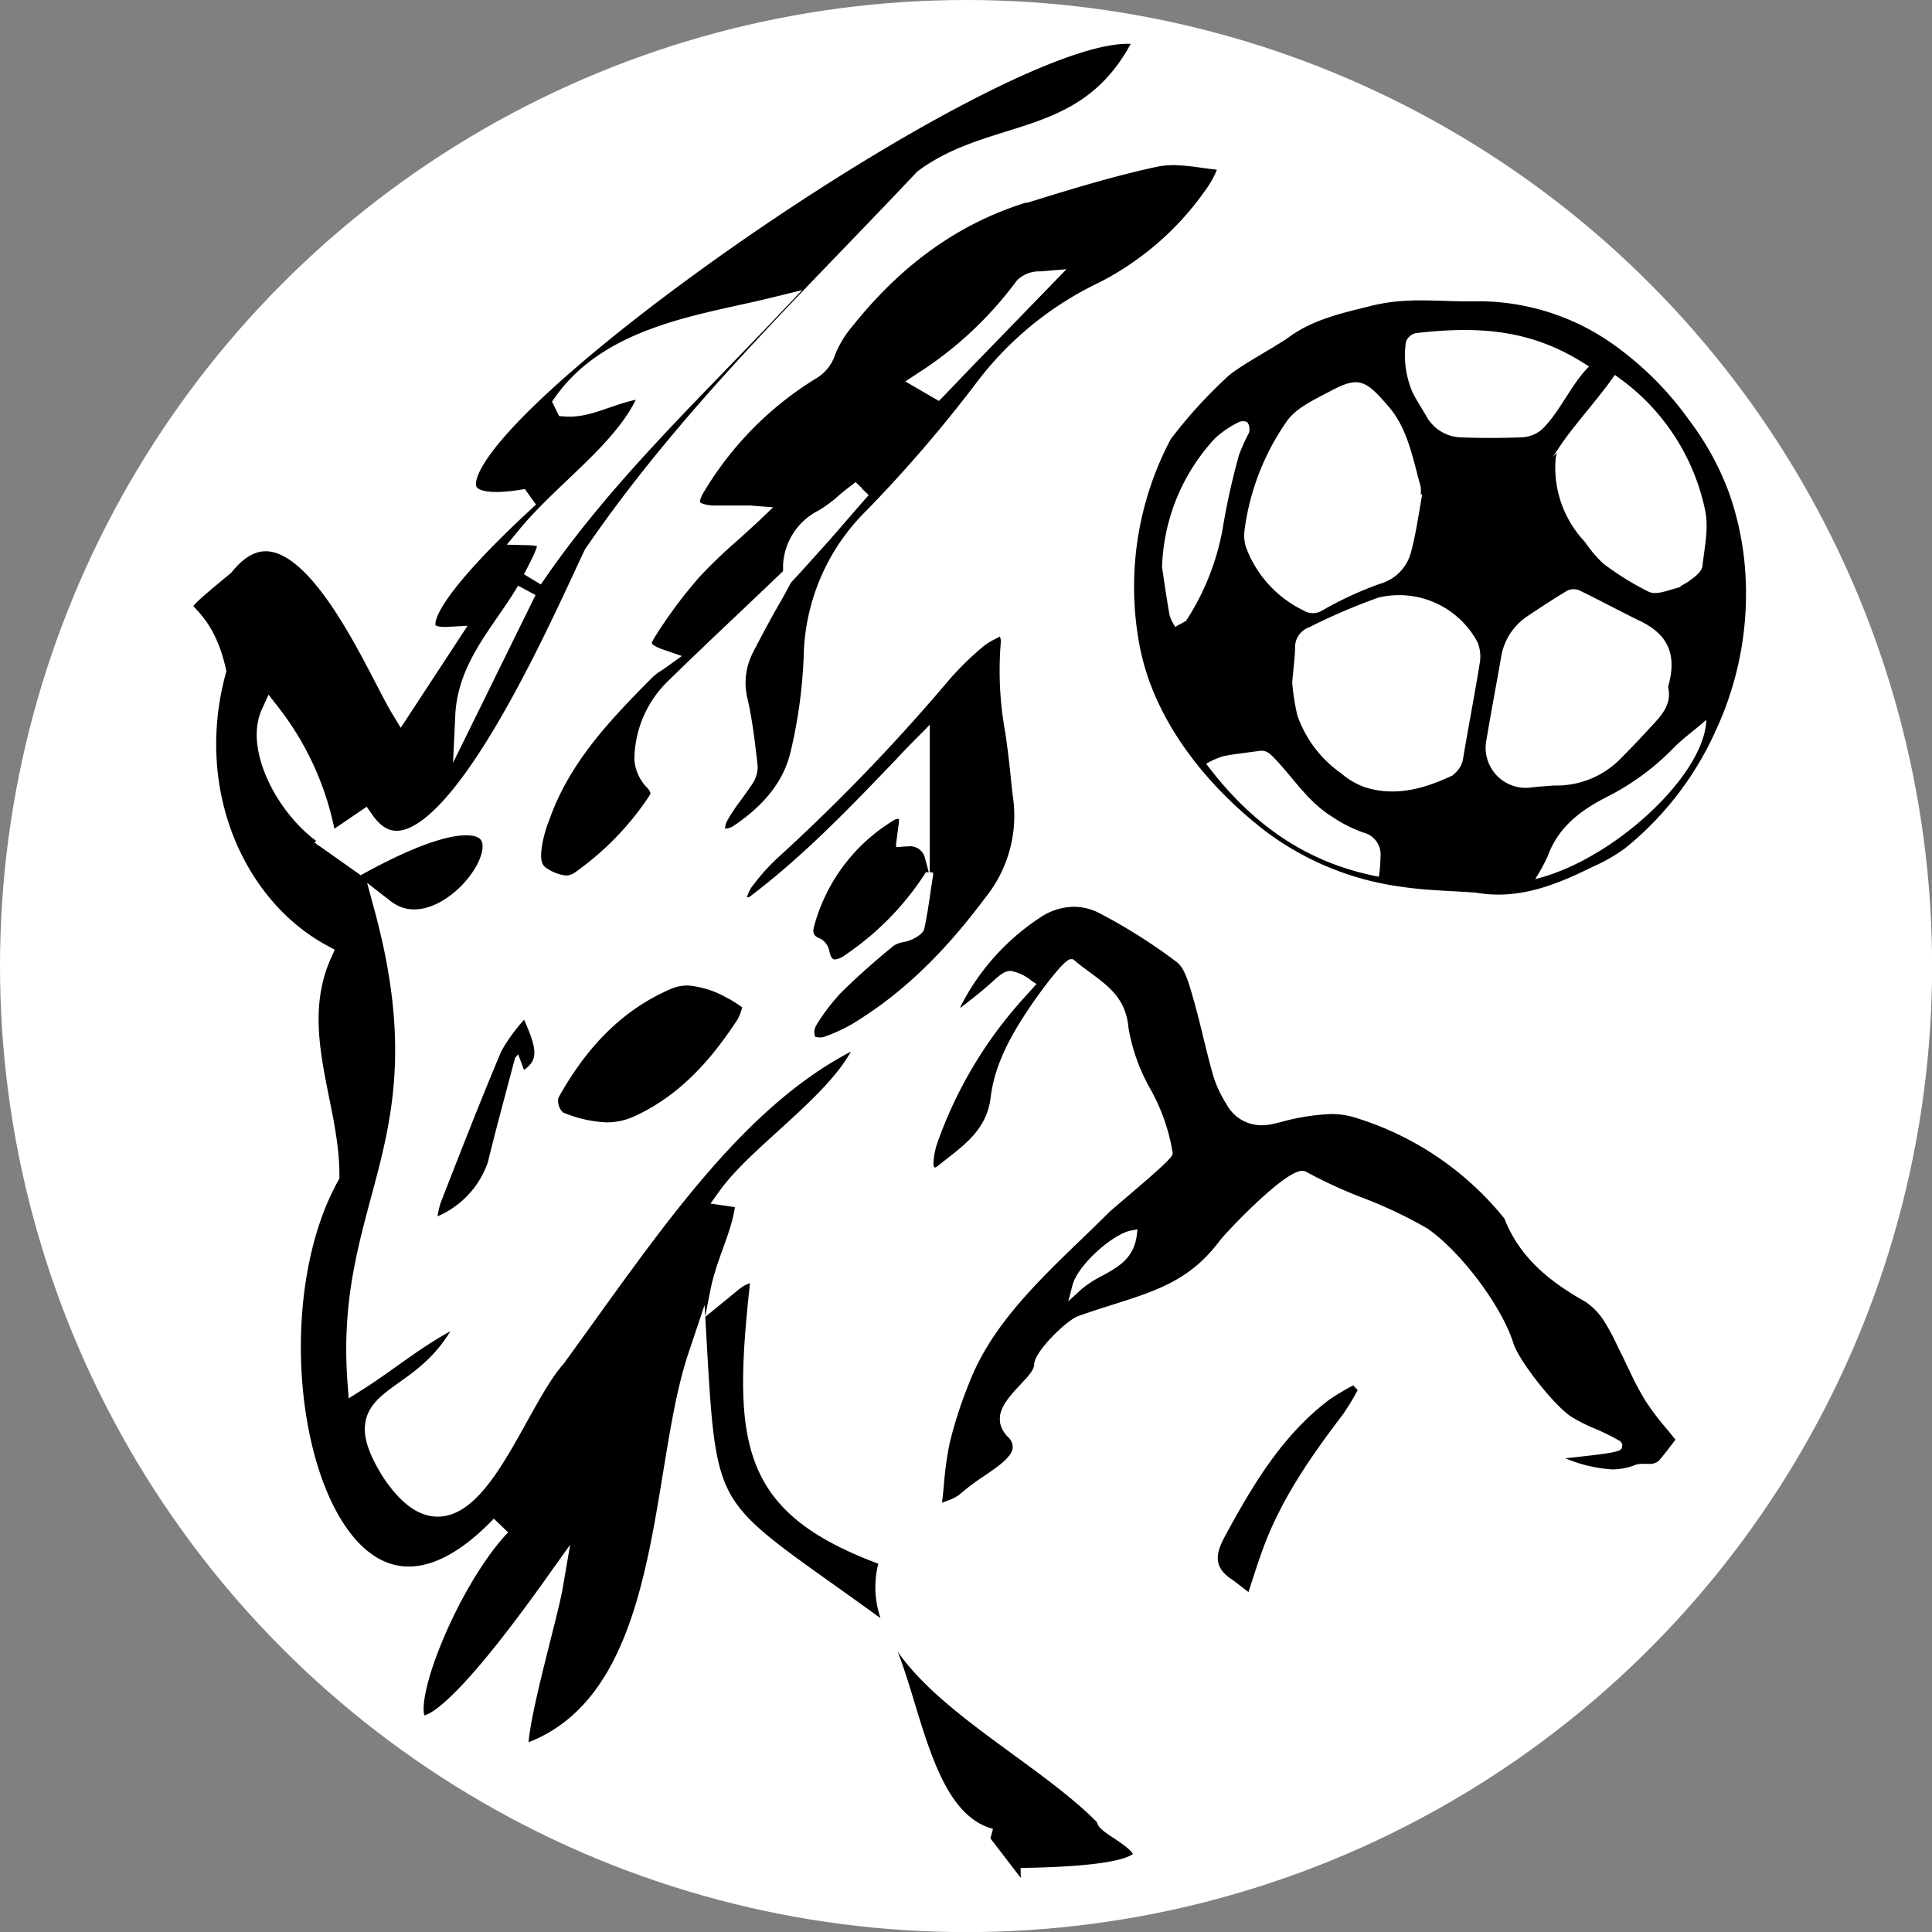 <?xml version="1.0" encoding="UTF-8"?> <svg xmlns="http://www.w3.org/2000/svg" id="eb0df264-7f72-4ce7-862d-786df28ae166" data-name="Ebene 1" viewBox="0 0 194.91 194.91"><rect x="0" y="0" width="194.91" height="194.91" fill="#808080" stroke="none"/><defs><style>.eae96cb5-b465-4b88-a366-b425568b8d87{fill:#fff;}.ba050a63-71b3-4362-95a5-cd89eef92a30,.eb150ab0-7b00-44d7-8077-2fd8387fbf33{stroke:#fff;stroke-miterlimit:10;}.eb150ab0-7b00-44d7-8077-2fd8387fbf33{stroke-width:0.25px;}.ba050a63-71b3-4362-95a5-cd89eef92a30{stroke-width:2px;}</style></defs><title>04-Bock-Pix-Website</title><circle class="eae96cb5-b465-4b88-a366-b425568b8d87" cx="97.46" cy="97.46" r="97.46"></circle><g id="aaf69a37-16a1-4814-a387-5e8bd1e32d52" data-name="DacAbE.tif"><path class="eb150ab0-7b00-44d7-8077-2fd8387fbf33" d="M148.88,90.18c-2.52-.19-5.06-.22-7.55-.6a29.39,29.39,0,0,1-13.85-5.71c-5.9-4.59-11.14-11.08-12.61-18.58A32,32,0,0,1,118,44.24,48.08,48.08,0,0,1,123.66,38c1.09-1.08,5-3.14,6.29-4.08,2.42-1.78,5.27-2.42,8.17-3.14,3.88-1,6.87-.43,10.86-.51a23.67,23.67,0,0,1,14.18,4.61,32.72,32.72,0,0,1,7.4,7.5,28.49,28.49,0,0,1,4,7.32,30.06,30.06,0,0,1,1.58,7.27,32.8,32.8,0,0,1-2.88,16.67,32.27,32.27,0,0,1-9.19,12,17.26,17.26,0,0,1-3.32,1.91C157,89.41,153.21,90.93,148.88,90.18ZM143.33,50l-.14,0a3.61,3.61,0,0,0,0-.93c-.79-2.79-1.27-5.76-3.22-8-2.27-2.63-2.89-3-5.68-1.51-1.59.85-3.51,1.7-4.43,3.1a24.6,24.6,0,0,0-4.18,10.85,3.83,3.83,0,0,0,.13,1.62,11.39,11.39,0,0,0,5.78,6.36,1.64,1.64,0,0,0,1.72,0,36.56,36.56,0,0,1,5.83-2.7,4.36,4.36,0,0,0,3.12-3.24C142.75,53.7,143,51.84,143.33,50ZM130.49,68.85a22.2,22.2,0,0,0,.51,3.27,11.75,11.75,0,0,0,4.37,5.79,7.46,7.46,0,0,0,2.36,1.39c2.91.92,5.68.22,8.36-1a2.37,2.37,0,0,0,1.41-1.91c.53-3.17,1.15-6.33,1.66-9.51a3.65,3.65,0,0,0-.22-2.05,8.85,8.85,0,0,0-9.82-4.43,60.9,60.9,0,0,0-7,3,2,2,0,0,0-1.34,2C130.75,66.43,130.61,67.43,130.49,68.85ZM156.8,79.12a8.91,8.91,0,0,0,6.39-2.46c1.08-1.07,2.13-2.18,3.16-3.3s2.22-2.24,1.82-4c0-.21.1-.47.15-.71.63-2.81-.3-4.63-2.92-5.89-2.05-1-4.05-2.08-6.1-3.08a1.38,1.38,0,0,0-1.09,0c-1.37.81-2.7,1.69-4,2.56a6,6,0,0,0-2.66,4.15c-.47,2.73-1,5.45-1.45,8.18a3.92,3.92,0,0,0,4.17,4.77C155.1,79.24,156,79.18,156.8,79.12ZM162.94,38c-1.54,2.24-4.08,5-5.49,7.13a3.08,3.08,0,0,0-.4,1.38A10.76,10.76,0,0,0,160,54.6a12.86,12.86,0,0,0,1.79,2.13,28.45,28.45,0,0,0,4.6,2.86c.63.3,1.62-.07,2.4-.29a6.17,6.17,0,0,0,1.83-1c.4-.28.9-.72,1-1.14.2-1.88.66-3.86.28-5.65A21.81,21.81,0,0,0,162.94,38ZM160.11,37c-5.52-3.65-10.87-4-17.25-3.27a1.28,1.28,0,0,0-.9.78,9.32,9.32,0,0,0,.65,5c.4.81.9,1.56,1.35,2.33A4,4,0,0,0,147.43,44c2,.08,4,.07,6,0a3.3,3.3,0,0,0,2-.73C157.22,41.57,158.34,38.82,160.11,37ZM139,88.3a14.46,14.46,0,0,0,.15-1.89,2.16,2.16,0,0,0-1.65-2.3,13.74,13.74,0,0,1-3.13-1.58c-2.48-1.5-4-4-5.94-6-.42-.43-.76-.75-1.39-.65-1.2.18-2.41.29-3.59.53a7.84,7.84,0,0,0-1.58.68C126.28,82.92,131.71,86.89,139,88.3ZM117.36,57.24c.21,1.37.45,3.08.75,4.78a3.93,3.93,0,0,0,.5,1.06c.37-.25.9-.41,1.1-.76a25,25,0,0,0,3.49-8.86,71.07,71.07,0,0,1,1.67-7.57,18.09,18.09,0,0,1,1-2.24,1.14,1.14,0,0,0-.09-.92c-.09-.14-.6-.15-.81,0a10.17,10.17,0,0,0-2.29,1.56A19.84,19.84,0,0,0,117.36,57.24ZM172,72.91c-1.06.91-2.09,1.66-3,2.56a25.31,25.31,0,0,1-6.64,4.94c-2.69,1.35-5,3-6.1,6a18,18,0,0,1-1.11,2.08C162.77,86.48,171.54,78.36,172,72.91Z"></path><path class="ba050a63-71b3-4362-95a5-cd89eef92a30" d="M99.92,185.47c-7.54-2-8-15.59-11.74-21.46-16.4-11.9-16.83-10.3-17.8-27.11-4.06,12.14-2.34,35.56-18,40.25-.7-2,2.86-13.89,3.42-17.18-22,30.85-13.67,2.72-5.26-6.07-17.81,18.61-26.9-18-17.3-35.26.07-7.13-4.19-14.73-.76-22.39-8.65-4.69-14-16.28-10.67-28.57-1.93-8.48-6.89-4.22.81-10.61C30,47.91,37.69,67,40.46,71.55l4.79-7.31c-7.42.42,5.09-11.23,7.5-13.47l-.25-.35C26,54.5,103.58-1.12,115.55,3.72c-5.38,11.43-15,8.88-22.35,14.34-11.28,12-23.65,23.74-33.32,37.87-3.61,7.6-16.23,36.79-23.14,26.84L33.46,85l3,2.12c23.38-12.74,10.24,10.74,2.32,4.57,6.39,23.69-4.07,29.46-2.73,47.65,3.47-2.19,6.63-5,10.9-6.9l.38.34c-4.2,9.82-13.35,7-7.77,15.81,7.21,10.61,11.86-6.39,16.5-11.6,10-13.75,18.81-27.36,31.56-32.85-1,5.71-10.68,11.68-14.17,16.53l1.78.26c-.16,3.24-1.92,6.06-2.58,9.41,2-1.63,1.6-1.5,4.18-2.34-2,17.58-1.57,23.93,13,29.14-3.77,10.93,14,18.05,21.86,26.31-1.11.71,13.36,5.67-8.71,6M56.85,40.61l.2.41c2.66.2,5-1.67,8.65-1.92C64,44.73,57.27,49.09,53.21,54c2.76.07,2.36.92.53,4.4C60.56,48.33,69.38,40,77.86,31.05,71,32.73,61.67,33.81,56.85,40.61Zm-24,43.68A28.59,28.59,0,0,0,27.32,72C25.72,75.52,28.93,81.63,32.86,84.29ZM46.93,72.2q3.1-6.3,6.2-12.61C50.75,63.66,47.17,67.13,46.93,72.2Z"></path><path d="M94.7,151.76c.07-.6.13-1.2.19-1.8a36.5,36.5,0,0,1,.6-4.41,42.87,42.87,0,0,1,2-6.06c1.66-4.34,4.6-7.77,7.25-10.55,1.37-1.44,2.83-2.84,4.24-4.2.94-.91,1.89-1.82,2.82-2.75.08-.08.51-.44,1.1-.94,4.66-4,5.15-4.52,5.13-4.82a19.21,19.21,0,0,0-2.25-6.37,19.23,19.23,0,0,1-2.2-6.17c-.23-2.83-1.85-4-3.72-5.39-.53-.39-1.09-.8-1.63-1.26l-.07-.06H108c-.53,0-3.49,4.14-3.52,4.18-2,2.87-3.87,6-4.29,9.55-.38,3.13-2.37,4.68-4.49,6.33l-.92.73a.88.88,0,0,1-.51.23.26.26,0,0,1-.2-.08,1,1,0,0,1-.16-.65,7.21,7.21,0,0,1,.43-2.13,43.08,43.08,0,0,1,8.75-14.64l1.09-1.22-.26-.16a4.41,4.41,0,0,0-2-.91c-.55,0-1,.38-1.79,1.12l-.07.07c-.78.7-1.63,1.36-2.45,2l-1,.75-.11-.09c0-.06,0-.12,0-.18a1.5,1.5,0,0,1,.1-.55,23.76,23.76,0,0,1,8-8.89,6.52,6.52,0,0,1,3.66-1.21,5.93,5.93,0,0,1,2.82.73,55.7,55.7,0,0,1,7.73,4.9c.83.63,1.25,2.06,1.58,3.21.45,1.53.83,3.08,1.2,4.57.32,1.29.63,2.58,1,3.86a11.36,11.36,0,0,0,1.28,2.72,3.72,3.72,0,0,0,3.32,2,5.81,5.81,0,0,0,1.25-.15l.71-.17a21.81,21.81,0,0,1,5-.81,8.38,8.38,0,0,1,2.69.42,31.26,31.26,0,0,1,15,10.21c1.68,4.26,5,6.59,8.1,8.32a6.92,6.92,0,0,1,2,2.21,20.1,20.1,0,0,1,1.22,2.29c.16.34.32.68.49,1s.47,1,.7,1.44a31.83,31.83,0,0,0,1.7,3.21,27.92,27.92,0,0,0,2.16,2.83c.31.37.63.75.94,1.14l-.37.49c-.46.61-.94,1.23-1.46,1.83a1.57,1.57,0,0,1-.87.38,2.6,2.6,0,0,1-.4,0h-.49a2,2,0,0,0-.75.11,6.24,6.24,0,0,1-2.37.45,14.31,14.31,0,0,1-4.66-1.08l-.16-.06c-.51-.17-.8-.28-1-.35h0l.9-.1c5.35-.57,5.63-.69,5.7-1l0-.18-.19-.13a20.09,20.09,0,0,0-2.37-1.18,18.59,18.59,0,0,1-2.48-1.25c-1.76-1.11-5.39-5.7-6-7.55-1.15-3.7-5.25-9.16-8.59-11.47a46.61,46.61,0,0,0-6.52-3.08,47.1,47.1,0,0,1-5.63-2.59.63.63,0,0,0-.33-.09c-1.65,0-7.46,6.09-8.06,6.88-3,4.08-6.46,5.16-10.79,6.52-1.17.38-2.39.76-3.71,1.24-1,.36-4.18,3.39-4.21,4.68,0,.61-.73,1.37-1.48,2.17-1.31,1.4-2.94,3.15-1.28,4.89a1.73,1.73,0,0,1,.6,1.35c-.11,1-1.52,2-3,3a23.45,23.45,0,0,0-2.42,1.81,4.08,4.08,0,0,1-1.38.71l-.62.25Zm19.41-27.37c-1.74.34-5.15,3.31-5.68,5.32l-.21.82.62-.58a11.34,11.34,0,0,1,2.22-1.46c1.5-.82,3-1.66,3.35-3.82l0-.35Z"></path><path class="eae96cb5-b465-4b88-a366-b425568b8d87" d="M108.32,91.48a5.69,5.69,0,0,1,2.7.7,55.6,55.6,0,0,1,7.7,4.88c.76.58,1.17,2,1.5,3.11.44,1.5.82,3,1.19,4.54.31,1.27.63,2.58,1,3.86a11.67,11.67,0,0,0,1.3,2.78,4,4,0,0,0,3.53,2.17,5.64,5.64,0,0,0,1.31-.16l.71-.17a22,22,0,0,1,5-.8,8.11,8.11,0,0,1,2.61.41,30.94,30.94,0,0,1,14.9,10.13h0c1.67,4.28,5.07,6.64,8.16,8.39a6.53,6.53,0,0,1,2,2.13,20.13,20.13,0,0,1,1.21,2.26c.16.34.32.68.49,1s.47,1,.7,1.44a28.58,28.58,0,0,0,1.71,3.23,27.72,27.72,0,0,0,2.18,2.86l.81,1-.25.33c-.46.6-.93,1.23-1.45,1.82a1.38,1.38,0,0,1-.73.29,1.62,1.62,0,0,1-.35,0h-.49a2.16,2.16,0,0,0-.84.13,6.19,6.19,0,0,1-2.28.43,14.4,14.4,0,0,1-4.57-1.06l-.15-.06c5.6-.6,5.63-.7,5.73-1.18a.54.54,0,0,0-.26-.58,22.12,22.12,0,0,0-2.39-1.19,17.11,17.11,0,0,1-2.46-1.23c-1.69-1.07-5.3-5.64-5.86-7.42-1.16-3.73-5.31-9.26-8.69-11.59a45.06,45.06,0,0,0-6.57-3.11,47.6,47.6,0,0,1-5.59-2.57.88.88,0,0,0-.46-.13c-1.86,0-7.8,6.37-8.26,7-3,4-6.38,5.08-10.66,6.44-1.18.37-2.4.76-3.72,1.23-1.09.4-4.35,3.54-4.38,4.91,0,.52-.73,1.28-1.41,2-1.31,1.4-3.11,3.32-1.29,5.23a1.52,1.52,0,0,1,.54,1.15c-.1.91-1.53,1.89-2.91,2.83a22.57,22.57,0,0,0-2.44,1.84,4.23,4.23,0,0,1-1.31.66l-.49.19c.06-.54.11-1.08.17-1.61a35.47,35.47,0,0,1,.59-4.38,43.33,43.33,0,0,1,1.94-6c1.64-4.3,4.56-7.7,7.2-10.47,1.37-1.43,2.82-2.83,4.23-4.18.93-.9,1.89-1.83,2.82-2.76l1.1-.94c5.25-4.45,5.24-4.64,5.21-5a19.67,19.67,0,0,0-2.28-6.46,18.85,18.85,0,0,1-2.17-6.08c-.24-2.94-2-4.22-3.82-5.57-.53-.39-1.08-.79-1.62-1.25l-.16-.13H108c-.74,0-3.7,4.24-3.73,4.29-2,2.9-3.9,6.07-4.33,9.66-.36,3-2.32,4.55-4.39,6.16l-.92.73c-.21.17-.32.18-.36.18h0s-.11-.13-.1-.47a7.45,7.45,0,0,1,.41-2.06,43.12,43.12,0,0,1,8.7-14.56l.73-.81.16-.18.4-.44-.5-.32a4.55,4.55,0,0,0-2.1-1c-.65,0-1.11.42-1.95,1.18l-.08.07c-.77.7-1.61,1.36-2.43,2-.21.16-.42.32-.62.49a.64.64,0,0,1,.06-.24,23.42,23.42,0,0,1,7.86-8.8,6.22,6.22,0,0,1,3.52-1.17m-.56,39.81,1.25-1.15a10.72,10.72,0,0,1,2.17-1.43c1.56-.85,3.16-1.72,3.48-4l.09-.69-.69.13c-1.8.36-5.32,3.43-5.87,5.5l-.43,1.65M108.32,91a6.69,6.69,0,0,0-3.8,1.26,23.78,23.78,0,0,0-8,9,3.56,3.56,0,0,0-.17,1l.38.3c1.19-1,2.43-1.87,3.56-2.9.84-.75,1.23-1.12,1.7-1.12a4.25,4.25,0,0,1,1.83.88l-.89,1A43.47,43.47,0,0,0,94.1,115a7.68,7.68,0,0,0-.44,2.21c0,.62.23,1,.61,1a1.1,1.1,0,0,0,.67-.29c2.41-1.94,5-3.53,5.5-7.22.41-3.46,2.26-6.55,4.25-9.44.22-.33,3-4.07,3.31-4.07h0c2.42,2.06,5,3,5.26,6.48.33,4,4.13,8.54,4.45,12.54,0,.42-5.83,5.24-6.16,5.57-2.34,2.33-4.78,4.56-7.06,7A32.48,32.48,0,0,0,97.2,139.4a44.19,44.19,0,0,0-2,6.1c-.46,2.09-.55,4.26-.8,6.4l.47.27a8.38,8.38,0,0,0,2.19-1c2.6-2.36,7.27-4,4.85-6.53s2.78-5,2.83-6.88c0-1.12,3.06-4.1,4-4.46,6.26-2.26,10.69-2.6,14.61-7.84.79-1,6.4-6.78,7.86-6.78a.36.36,0,0,1,.19.05c2.49,1.56,9.73,4,12.15,5.67,3.17,2.19,7.33,7.59,8.49,11.33.61,2,4.35,6.6,6.08,7.69,1.58,1,3.25,1.47,4.85,2.43.64.38-8.84,1.1-8.09,1.21a9.81,9.81,0,0,0,1.27.14h.11a9.18,9.18,0,0,1,1.31.45,15.23,15.23,0,0,0,4.91,1.15,6.5,6.5,0,0,0,2.46-.47,2,2,0,0,1,.66-.09h.49a2.12,2.12,0,0,0,.44,0,1.87,1.87,0,0,0,1-.45c.72-.83,1.37-1.73,2-2.49a51.27,51.27,0,0,1-3.21-4.11,51.61,51.61,0,0,1-2.38-4.62,33.6,33.6,0,0,0-1.73-3.32,6.78,6.78,0,0,0-2.12-2.29c-3.46-2-6.45-4.31-7.95-8.15a.44.44,0,0,0-.08-.11A31.3,31.3,0,0,0,137,112.32a8.61,8.61,0,0,0-2.77-.43,25.88,25.88,0,0,0-5.8,1,5.25,5.25,0,0,1-1.2.15,3.48,3.48,0,0,1-3.1-1.93,11.44,11.44,0,0,1-1.25-2.65c-.78-2.79-1.36-5.63-2.18-8.41-.35-1.2-.78-2.68-1.68-3.37a56,56,0,0,0-7.77-4.92,6.18,6.18,0,0,0-2.93-.76Zm5.84,33.65c-.42,3.08-3.46,3.28-5.48,5.14.49-1.87,3.81-4.8,5.48-5.14Z"></path><path d="M57.08,88.83a4.71,4.71,0,0,1-2.1-.74c-.9-.48-1-1.33-.87-2.55a13.56,13.56,0,0,1,.8-3c2-5.78,6-10.06,10.61-14.65a5.56,5.56,0,0,1,.8-.61l.58-.4.78-.56L66.76,66c-.88-.3-1.39-.62-1.5-1a1.28,1.28,0,0,1,.29-1,48,48,0,0,1,4.56-6.14,50.22,50.22,0,0,1,4-3.84c.62-.56,1.26-1.12,1.88-1.71l.85-.79-1.48-.1-.7,0H73c-.41,0-.81,0-1.22,0-.89-.09-1.45-.29-1.61-.6s0-.84.43-1.56A34.13,34.13,0,0,1,82,37.79a3.87,3.87,0,0,0,1.78-2.19,11,11,0,0,1,1.94-3.12c5.1-6.31,10.87-10.39,17.63-12.48l.18-.06c4.28-1.33,8.72-2.7,13.15-3.64a7.34,7.34,0,0,1,1.55-.15,23.1,23.1,0,0,1,3,.27l1.71.21a.43.43,0,0,1,.35.14.9.9,0,0,1-.07.7A10.59,10.59,0,0,1,122,19.55,29.71,29.71,0,0,1,111,29,33,33,0,0,0,98.85,39a139.72,139.72,0,0,1-11,12.83,20.5,20.5,0,0,0-6.23,14.42,49.91,49.91,0,0,1-1.32,9.67c-.7,3-2.69,5.64-6.08,7.9a3.43,3.43,0,0,1-1.4.34l-.19,0a.71.71,0,0,0,0-.14,3.83,3.83,0,0,1,.29-1.41,19.48,19.48,0,0,1,1.46-2.2c.33-.46.67-.92,1-1.39a2.85,2.85,0,0,0,.6-1.72c-.24-2.18-.49-4.44-1-6.66a7.17,7.17,0,0,1,.51-5c.73-1.42,1.5-2.83,2.21-4.12L78.53,60l.82-1.53L87,50l-.76-.73-.34.26c-.34.26-.66.53-1,.8a13.39,13.39,0,0,1-2.14,1.56A6,6,0,0,0,79.45,57l-.06.82-4.53,4.3c-2.41,2.29-4.9,4.65-7.37,7.06a10.51,10.51,0,0,0-3,7.49,4.18,4.18,0,0,0,1.22,2.51c.47.56.51.91.15,1.44a29.4,29.4,0,0,1-7.47,7.71A2.26,2.26,0,0,1,57.08,88.83ZM105,27.91a2.69,2.69,0,0,0-2,.74A38.18,38.18,0,0,1,93,38l-.69.45,2.34,1.35,11.69-12Z"></path><path class="eae96cb5-b465-4b88-a366-b425568b8d87" d="M118.23,16.65a23,23,0,0,1,2.88.26c.54.08,1.1.15,1.65.21a.65.65,0,0,1-.05.15,9.91,9.91,0,0,1-1.16,2,29.35,29.35,0,0,1-10.78,9.29A33.59,33.59,0,0,0,98.45,38.69a138.66,138.66,0,0,1-11,12.78,21.22,21.22,0,0,0-6.37,14.75,49.76,49.76,0,0,1-1.31,9.58c-.67,2.92-2.59,5.41-5.87,7.59a1.87,1.87,0,0,1-.76.21,2.21,2.21,0,0,1,.19-.74,18,18,0,0,1,1.42-2.14c.33-.46.67-.93,1-1.42a3.23,3.23,0,0,0,.69-2c-.25-2.19-.5-4.47-1-6.7a6.69,6.69,0,0,1,.47-4.67c.72-1.42,1.5-2.85,2.19-4.11L79,60.25l.8-1.48.93-1,3-3.33L87,50.67l.64-.72-.7-.67,0-.05,0,0-.62-.59-.68.52c-.34.26-.67.53-1,.81a13.71,13.71,0,0,1-2,1.5A6.52,6.52,0,0,0,79,57l0,.62-1.51,1.44-2.87,2.73c-2.41,2.28-4.9,4.64-7.37,7.06A11.14,11.14,0,0,0,64,76.67a4.56,4.56,0,0,0,1.34,2.86c.38.44.3.56.12.83a29.06,29.06,0,0,1-7.35,7.58,1.73,1.73,0,0,1-1,.39,4.3,4.3,0,0,1-1.86-.68c-.59-.31-.75-.83-.61-2.06a12.44,12.44,0,0,1,.77-2.86c2-5.69,5.94-9.92,10.49-14.47a6,6,0,0,1,.73-.55l.59-.4,1.57-1.13-1.83-.63c-1.08-.36-1.2-.64-1.2-.64s0-.16.25-.56a46.87,46.87,0,0,1,4.5-6.08,49.11,49.11,0,0,1,3.94-3.79l1.89-1.72L78,51.18,75.7,51l-.33,0-.73,0H73c-.48,0-.84,0-1.17,0-1-.1-1.21-.33-1.21-.33h0s-.07-.27.41-1.07A33.67,33.67,0,0,1,82.26,38.22a4.36,4.36,0,0,0,2-2.46,10.74,10.74,0,0,1,1.86-3c5-6.22,10.73-10.25,17.39-12.32l.17,0c4.27-1.32,8.7-2.69,13.11-3.63a7.13,7.13,0,0,1,1.45-.14M94.71,40.47l.54-.56,2.88-3,7.61-7.84,1.85-1.91-2.65.22a3.15,3.15,0,0,0-2.37.94,37.55,37.55,0,0,1-9.88,9.27l-1.36.89,1.41.82.14.08,1.15.67.68.39m23.52-24.82a8.34,8.34,0,0,0-1.66.16c-4.51,1-8.95,2.34-13.37,3.71-7.31,2.26-13.1,6.75-17.87,12.64a11.54,11.54,0,0,0-2,3.28,3.39,3.39,0,0,1-1.58,1.93A35,35,0,0,0,70.12,49c-1.09,1.82-.57,2.71,1.57,2.9.42,0,.84,0,1.26,0h1.68l1,.06c-2,1.91-4.12,3.61-5.89,5.58a49.19,49.19,0,0,0-4.61,6.21c-.83,1.29-.38,2.06,1.47,2.69a12.42,12.42,0,0,0-1.43,1c-4.38,4.37-8.62,8.85-10.74,14.84a14.11,14.11,0,0,0-.82,3.09c-.12,1.14-.11,2.38,1.14,3a5.12,5.12,0,0,0,2.33.8,2.73,2.73,0,0,0,1.63-.58,30.22,30.22,0,0,0,7.59-7.83,1.49,1.49,0,0,0-.19-2A3.81,3.81,0,0,1,65,76.71a10.2,10.2,0,0,1,2.83-7.16c3.48-3.39,7-6.71,10.24-9.78-.89,1.66-2,3.64-3,5.65a7.73,7.73,0,0,0-.56,5.34,66.37,66.37,0,0,1,1,6.6,2.4,2.4,0,0,1-.52,1.39c-.8,1.23-1.77,2.36-2.46,3.63A7.5,7.5,0,0,0,72,84.75a7,7,0,0,0,2.44-.53c3-2,5.46-4.61,6.29-8.2a51.15,51.15,0,0,0,1.33-9.77,20.13,20.13,0,0,1,6.09-14.08A139.94,139.94,0,0,0,99.25,39.29a32.84,32.84,0,0,1,12-9.85,30.26,30.26,0,0,0,11.14-9.59,10.84,10.84,0,0,0,1.28-2.18c.28-.66.24-1.46-.69-1.54-1.56-.15-3.17-.48-4.71-.48ZM105,28.41,94.53,39.21l-1.29-.75A38.42,38.42,0,0,0,103.38,29c.29-.41,1-.49,1.64-.54ZM80,57.06a5.52,5.52,0,0,1,3-4.76,26.08,26.08,0,0,0,3.19-2.4l.1.1L80,57.06Z"></path><path d="M82.81,104.78a1,1,0,0,1-.65-.15,1.45,1.45,0,0,1,.09-1.22l.1-.15a19.27,19.27,0,0,1,2.38-3.13c1.49-1.49,3.2-3,5.36-4.81a2.53,2.53,0,0,1,1-.4,5.16,5.16,0,0,0,.87-.27c.69-.33,1.09-.67,1.15-1,.28-1.31.48-2.65.68-4l.23-1.55-.6-.1,0,.07a28.9,28.9,0,0,1-8.15,8.29,2.18,2.18,0,0,1-1,.45c-.21,0-.5-.1-.67-1a1.66,1.66,0,0,0-.85-1.12c-.72-.25-.92-.72-.66-1.57A18,18,0,0,1,90.2,82.59a1.15,1.15,0,0,1,.33-.1h.18l.16,0-.37,2.81.16,0c.31,0,.61-.06.9-.06a1.68,1.68,0,0,1,1.84,1.29l.24.8V73.42l-.21.22q-1.47,1.52-2.91,3c-4.64,4.84-9.43,9.85-14.89,14a.65.65,0,0,1-.29,0h-.22l.17-.39a3,3,0,0,1,.44-.88l.24-.3a21.93,21.93,0,0,1,2.22-2.49A188.93,188.93,0,0,0,95.76,68.38a30.92,30.92,0,0,1,3.35-3.25,6.54,6.54,0,0,1,1.27-.79L101,64c0,.09.06.17.08.24a1,1,0,0,1,.09.37,34.92,34.92,0,0,0,.45,9.32c.14,1,.27,1.89.38,2.84,0,.46.09.93.14,1.39.08.78.16,1.56.26,2.34A13.23,13.23,0,0,1,99.56,90.6a47.26,47.26,0,0,1-13.48,12.8,15.75,15.75,0,0,1-2.88,1.32A1,1,0,0,1,82.81,104.78Z"></path><path class="eae96cb5-b465-4b88-a366-b425568b8d87" d="M100.9,64.21a.3.3,0,0,0,0,.1,2,2,0,0,1,.08.32,34.71,34.71,0,0,0,.45,9.35c.13.93.26,1.89.37,2.83l.15,1.41c.08.76.15,1.55.26,2.32a13.16,13.16,0,0,1-2.79,10c-4.3,5.77-8.57,9.82-13.44,12.76a16.57,16.57,0,0,1-2.86,1.31,1.08,1.08,0,0,1-.35.05,1.62,1.62,0,0,1-.54-.08,1.35,1.35,0,0,1,.09-1.09l.1-.17a20,20,0,0,1,2.36-3.1c1.48-1.48,3.18-3,5.35-4.79a2.46,2.46,0,0,1,1-.38,4.6,4.6,0,0,0,.89-.28q1.11-.53,1.23-1.08c.28-1.32.48-2.67.67-4,.07-.47.14-.94.22-1.4l0-.25L94,88l-.2,0V73.11l-.43.45c-1,1-2,2-2.92,3C85.79,81.43,81,86.43,75.57,90.51a.69.69,0,0,1-.23,0h0l.09-.21a3.37,3.37,0,0,1,.43-.85l.23-.29a20.15,20.15,0,0,1,2.22-2.48A191.66,191.66,0,0,0,95.86,68.46a31.62,31.62,0,0,1,3.33-3.24,6.38,6.38,0,0,1,1.25-.77l.46-.24M90.56,82.61l.13,0h0l0,.33-.29,2.2,0,.31.32,0a8.48,8.48,0,0,1,.88-.06,1.54,1.54,0,0,1,1.72,1.2L93.7,88l-.13,0-.16,0-.09.14a28.85,28.85,0,0,1-8.1,8.25,2.25,2.25,0,0,1-1,.43c-.09,0-.38,0-.55-.86a1.77,1.77,0,0,0-.93-1.21c-.65-.22-.82-.63-.58-1.41A17.94,17.94,0,0,1,90.26,82.7a.88.88,0,0,1,.3-.09m10.49-18.77A12.65,12.65,0,0,0,99,65a31.18,31.18,0,0,0-3.35,3.25A188.86,188.86,0,0,1,78.11,86.51a23,23,0,0,0-2.48,2.81,7.65,7.65,0,0,0-.7,1.48c.45,0,.66,0,.78-.08,6.58-5,12.06-11.07,17.81-17V86.51a1.8,1.8,0,0,0-2-1.38c-.3,0-.6,0-.91.06.13-1,.25-1.89.36-2.77l-.45-.06h0a1.22,1.22,0,0,0-.38.13A18.07,18.07,0,0,0,82,93.18c-.2.67-.22,1.39.74,1.72a1.5,1.5,0,0,1,.76,1c.16.78.43,1.06.8,1.06a2.19,2.19,0,0,0,1.08-.47,28.69,28.69,0,0,0,8.18-8.32l.4.07c-.28,1.79-.51,3.59-.89,5.36-.08.37-.66.71-1.09.91-.62.3-1.44.29-1.94.7-1.85,1.53-3.67,3.11-5.37,4.81a20.25,20.25,0,0,0-2.49,3.3,1.58,1.58,0,0,0-.11,1.34c.07.14.43.22.77.22a1.46,1.46,0,0,0,.44-.06,17,17,0,0,0,2.9-1.34A48,48,0,0,0,99.66,90.68a13.47,13.47,0,0,0,2.84-10.17c-.17-1.24-.27-2.49-.41-3.73-.46-4-1.36-8-.83-12.12,0-.19-.1-.39-.21-.82Z"></path><path d="M61.12,113.7a13.25,13.25,0,0,1-4.54-1,1.28,1.28,0,0,1-.68-.84,1.94,1.94,0,0,1,0-1.37c3.06-5.5,6.87-9.18,11.65-11.24a4.58,4.58,0,0,1,1.77-.35,9.86,9.86,0,0,1,4.17,1.27,10.81,10.81,0,0,1,1,.61l.6.38.36.21-.15.39c0,.11-.07.22-.11.34a3.75,3.75,0,0,1-.39.94c-3.3,5.07-6.6,8.16-10.69,10A7.22,7.22,0,0,1,61.12,113.7Z"></path><path class="eae96cb5-b465-4b88-a366-b425568b8d87" d="M69.27,99.41a9.5,9.5,0,0,1,4,1.22c.49.24,1,.56,1.61,1a6.08,6.08,0,0,1-.45,1.18c-2.69,4.13-5.89,7.75-10.48,9.83a6.66,6.66,0,0,1-2.78.59,12.73,12.73,0,0,1-4.37-1,1.59,1.59,0,0,1-.46-1.49c2.68-4.83,6.26-8.81,11.41-11a4,4,0,0,1,1.57-.31m0-1h0a5.05,5.05,0,0,0-2,.39c-4.89,2.11-8.77,5.85-11.89,11.46a2.27,2.27,0,0,0,0,1.78,1.79,1.79,0,0,0,1,1.14,13.56,13.56,0,0,0,4.71,1,7.68,7.68,0,0,0,3.19-.68c4.19-1.9,7.55-5,10.91-10.19a4.65,4.65,0,0,0,.45-1.07,2.81,2.81,0,0,1,.1-.31l.29-.78-.71-.43-.59-.37a9.84,9.84,0,0,0-1.11-.64,10.11,10.11,0,0,0-4.38-1.32Z"></path><path d="M125,160.49c-.41-.32-.79-.61-1.17-.88-2.12-1.49-1.56-3.27-.63-5,2.82-5.2,5.76-10.17,10.6-13.84a13.13,13.13,0,0,1,1.7-1l.77-.44.34-.2,1,1-.19.32c-.15.26-.3.52-.44.78a13.93,13.93,0,0,1-1.07,1.71c-3,3.89-6.28,8.49-8.16,13.84-.28.78-.53,1.57-.83,2.47l-.7,2.12Z"></path><path class="eae96cb5-b465-4b88-a366-b425568b8d87" d="M136.51,139.75c.15.17.31.33.46.49a25.14,25.14,0,0,1-1.48,2.44c-3.3,4.33-6.4,8.78-8.23,14-.42,1.17-.79,2.35-1.31,3.93-.71-.53-1.27-1-1.85-1.39-1.8-1.27-1.36-2.69-.47-4.33,2.78-5.11,5.72-10.08,10.46-13.67a24.58,24.58,0,0,1,2.42-1.45m.18-1.26-.69.4-.75.43a13.65,13.65,0,0,0-1.76,1.08c-4.92,3.72-8,9-10.74,14-.6,1.09-2,3.66.78,5.62.38.27.74.55,1.15.87l.67.5,1.11.84.44-1.32.48-1.48c.29-.89.55-1.67.82-2.44,1.86-5.29,5.15-9.85,8.09-13.7a16.28,16.28,0,0,0,1.11-1.78c.14-.26.28-.51.43-.76l.39-.65-.53-.55-.46-.48-.54-.58Z"></path><path d="M43.6,122.6c0-.18.07-.35.1-.5a4.63,4.63,0,0,1,.23-.89L45.2,118c1.57-4,3.19-8.13,4.88-12.16a9.05,9.05,0,0,1,1.54-2.24c.28-.33.56-.67.84-1l.51-.68.35.78c1.4,3.14,1.58,4.48-.23,5.71l-.52.36-.39-1-.52,1.94c-.68,2.55-1.38,5.18-2,7.79a9.75,9.75,0,0,1-5.38,5.78l-.87.34Z"></path><path class="eae96cb5-b465-4b88-a366-b425568b8d87" d="M52.86,102.84c1.41,3.16,1.39,4.12,0,5.1-.18-.5-.36-1-.59-1.58-.17.22-.3.32-.33.45-.92,3.49-1.88,7-2.73,10.47a9.21,9.21,0,0,1-5.07,5.43,9.48,9.48,0,0,1,.3-1.32c2-5.13,4-10.28,6.15-15.37a17.73,17.73,0,0,1,2.32-3.18m.22-2-1,1.36c-.27.36-.55.7-.83,1a9.83,9.83,0,0,0-1.61,2.37c-1.68,4-3.3,8.13-4.87,12.11L43.46,121a4.61,4.61,0,0,0-.25,1c0,.15-.06.31-.1.49l-.41,1.84,1.75-.69a10.15,10.15,0,0,0,5.69-6.12c.62-2.61,1.33-5.24,2-7.79l.11-.41.06.16,1-.72c2.3-1.56,1.65-3.52.4-6.33l-.69-1.55Z"></path></g></svg> 